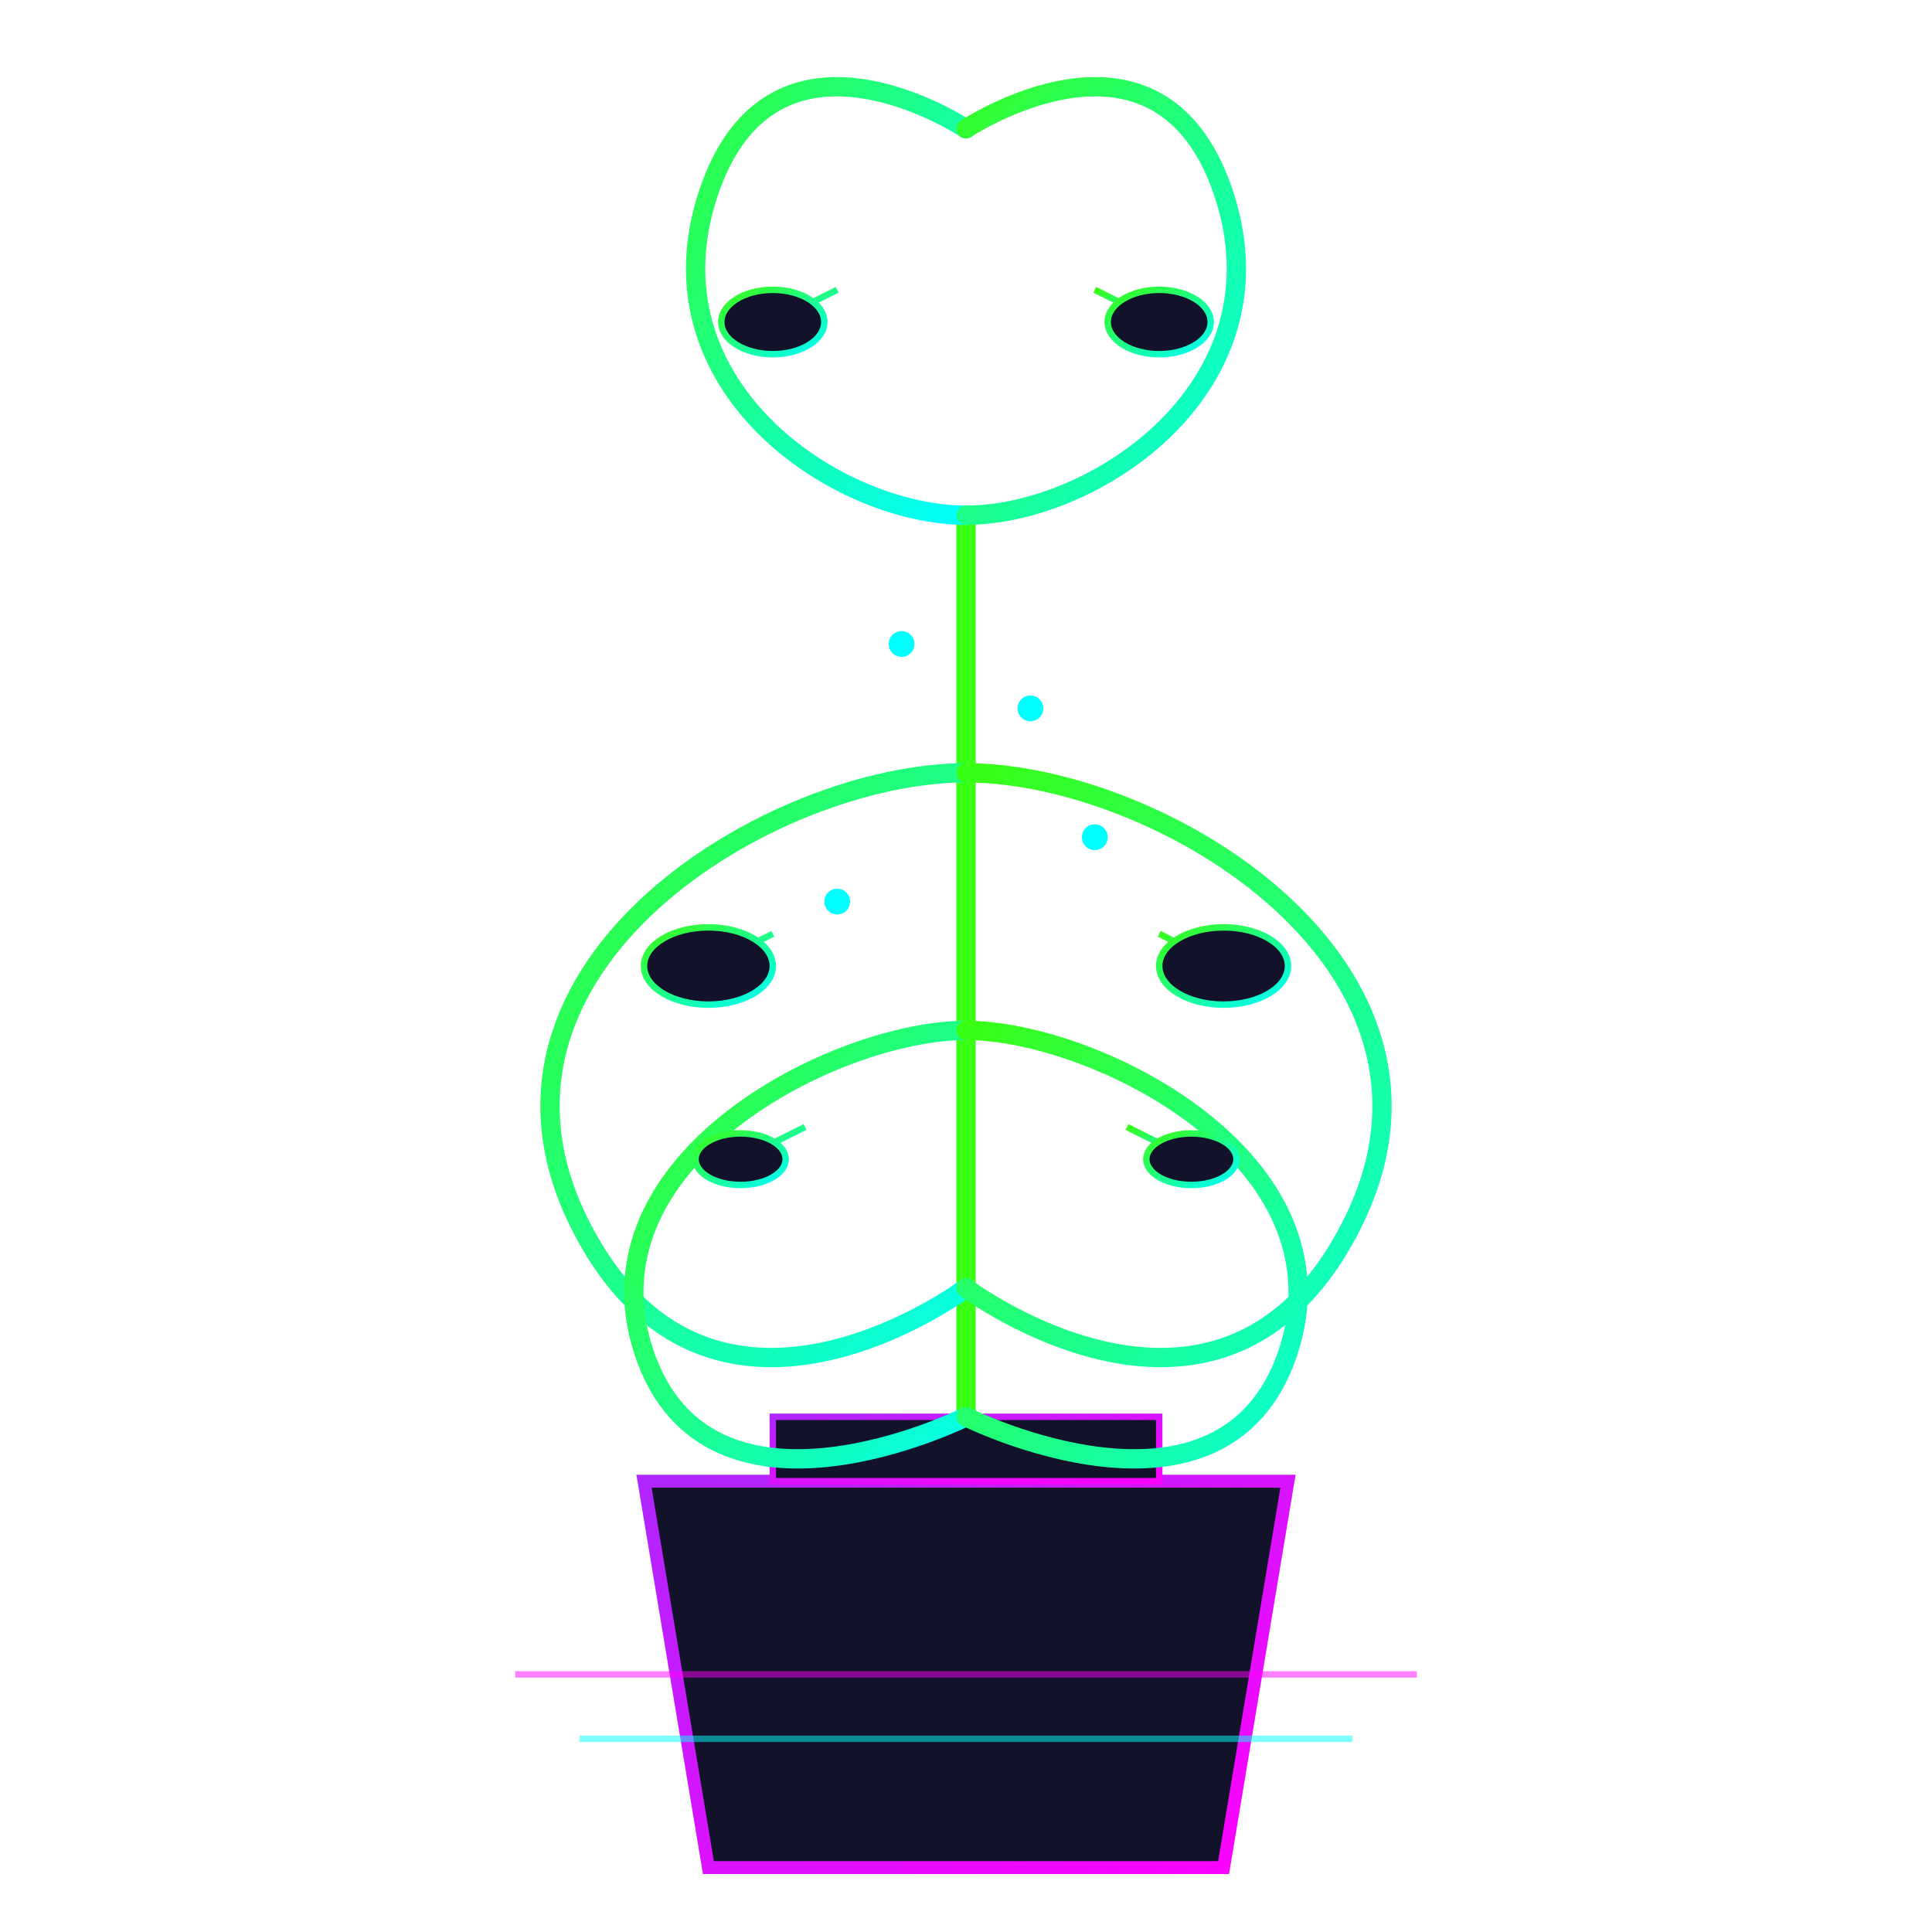 <svg width="300" height="300" viewBox="0 0 300 300" xmlns="http://www.w3.org/2000/svg">
  <defs>
    <linearGradient id="leafGradient" x1="0%" y1="0%" x2="100%" y2="100%">
      <stop offset="0%" stop-color="#39ff14" />
      <stop offset="100%" stop-color="#00ffff" />
    </linearGradient>
    <linearGradient id="potGradient" x1="0%" y1="0%" x2="100%" y2="100%">
      <stop offset="0%" stop-color="#b026ff" />
      <stop offset="100%" stop-color="#ff00ff" />
    </linearGradient>
    <filter id="neonGlow">
      <feGaussianBlur stdDeviation="3" result="blur" />
      <feComposite in="SourceGraphic" in2="blur" operator="over" />
    </filter>
  </defs>
  
  <!-- Background (transparent) -->
  <rect width="300" height="300" fill="none" />
  
  <!-- Pot -->
  <g filter="url(#neonGlow)">
    <path d="M100 230 L200 230 L190 290 L110 290 Z" fill="#12122a" stroke="url(#potGradient)" stroke-width="2" />
    <path d="M120 230 L180 230 L180 220 L120 220 Z" fill="#12122a" stroke="url(#potGradient)" stroke-width="1" />
  </g>
  
  <!-- Main stem -->
  <path d="M150 80 L150 220" stroke="#39ff14" stroke-width="3" />
  
  <!-- Monstera leaves -->
  <g filter="url(#neonGlow)">
    <!-- Left large leaf -->
    <path d="M150 120 C120 120 70 150 90 190 C110 230 150 200 150 200" fill="none" stroke="url(#leafGradient)" stroke-width="3" stroke-linecap="round" />
    
    <!-- Right large leaf -->
    <path d="M150 120 C180 120 230 150 210 190 C190 230 150 200 150 200" fill="none" stroke="url(#leafGradient)" stroke-width="3" stroke-linecap="round" />
    
    <!-- Left medium leaf -->
    <path d="M150 160 C130 160 90 180 100 210 C110 240 150 220 150 220" fill="none" stroke="url(#leafGradient)" stroke-width="3" stroke-linecap="round" />
    
    <!-- Right medium leaf -->
    <path d="M150 160 C170 160 210 180 200 210 C190 240 150 220 150 220" fill="none" stroke="url(#leafGradient)" stroke-width="3" stroke-linecap="round" />
    
    <!-- Top left leaf -->
    <path d="M150 80 C130 80 100 60 110 30 C120 0 150 20 150 20" fill="none" stroke="url(#leafGradient)" stroke-width="3" stroke-linecap="round" />
    
    <!-- Top right leaf -->
    <path d="M150 80 C170 80 200 60 190 30 C180 0 150 20 150 20" fill="none" stroke="url(#leafGradient)" stroke-width="3" stroke-linecap="round" />
    
    <!-- Leaf details/fenestrations -->
    <path d="M120 50 L130 45" stroke="url(#leafGradient)" stroke-width="1" />
    <path d="M180 50 L170 45" stroke="url(#leafGradient)" stroke-width="1" />
    
    <path d="M110 150 L120 145" stroke="url(#leafGradient)" stroke-width="1" />
    <path d="M190 150 L180 145" stroke="url(#leafGradient)" stroke-width="1" />
    
    <path d="M115 180 L125 175" stroke="url(#leafGradient)" stroke-width="1" />
    <path d="M185 180 L175 175" stroke="url(#leafGradient)" stroke-width="1" />
    
    <!-- Leaf holes (fenestrations) -->
    <ellipse cx="120" cy="50" rx="8" ry="5" fill="#12122a" stroke="url(#leafGradient)" stroke-width="1" />
    <ellipse cx="180" cy="50" rx="8" ry="5" fill="#12122a" stroke="url(#leafGradient)" stroke-width="1" />
    
    <ellipse cx="110" cy="150" rx="10" ry="6" fill="#12122a" stroke="url(#leafGradient)" stroke-width="1" />
    <ellipse cx="190" cy="150" rx="10" ry="6" fill="#12122a" stroke="url(#leafGradient)" stroke-width="1" />
    
    <ellipse cx="115" cy="180" rx="7" ry="4" fill="#12122a" stroke="url(#leafGradient)" stroke-width="1" />
    <ellipse cx="185" cy="180" rx="7" ry="4" fill="#12122a" stroke="url(#leafGradient)" stroke-width="1" />
  </g>
  
  <!-- Small decorative elements -->
  <circle cx="140" cy="100" r="2" fill="#00ffff" />
  <circle cx="160" cy="110" r="2" fill="#00ffff" />
  <circle cx="130" cy="140" r="2" fill="#00ffff" />
  <circle cx="170" cy="130" r="2" fill="#00ffff" />
  
  <!-- Grid line decorative elements (vaporwave style) -->
  <line x1="80" y1="260" x2="220" y2="260" stroke="#ff00ff" stroke-width="1" opacity="0.5" />
  <line x1="90" y1="270" x2="210" y2="270" stroke="#00ffff" stroke-width="1" opacity="0.5" />
</svg>
